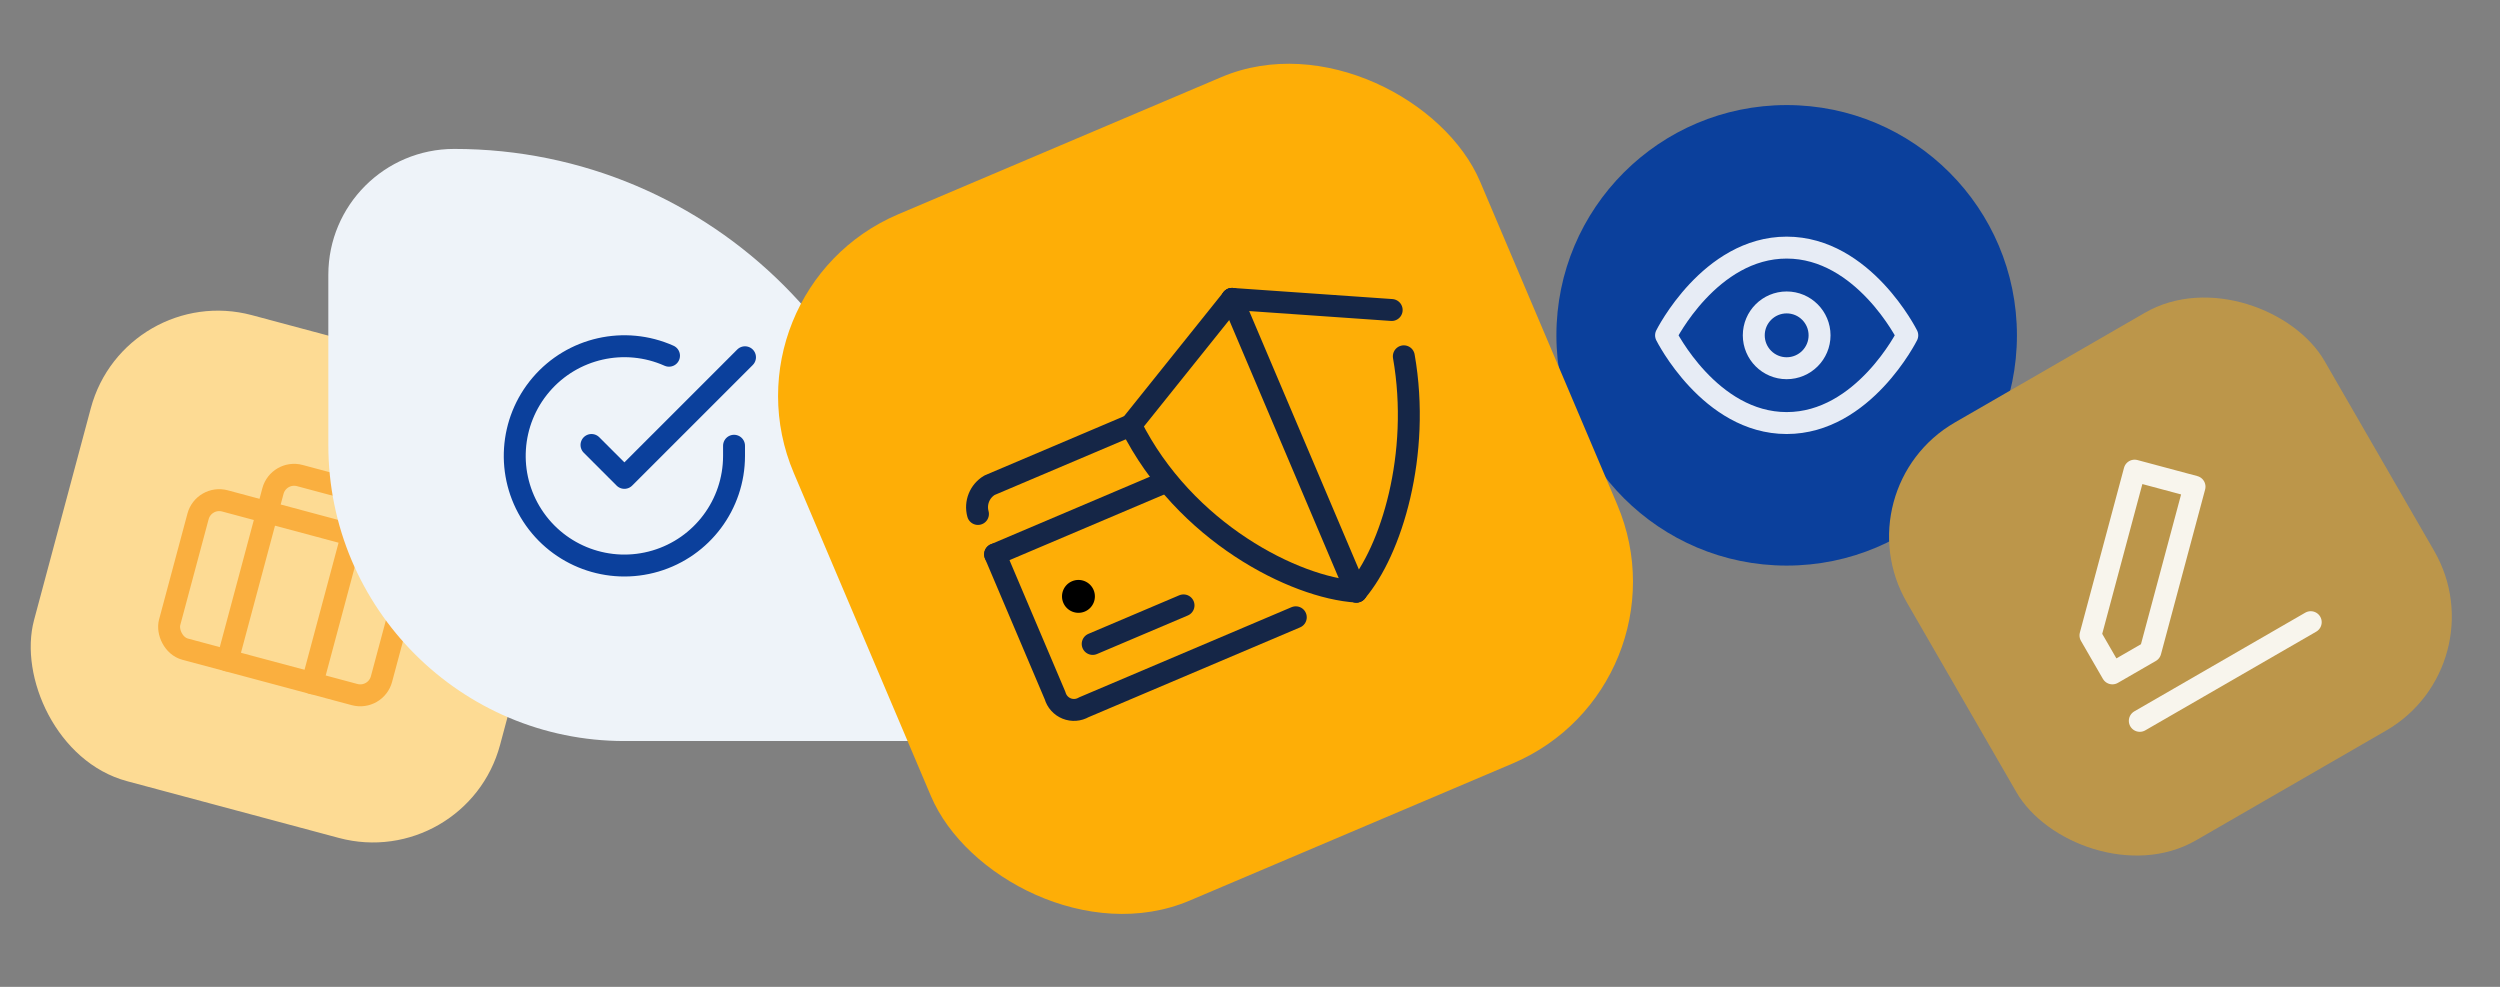 <svg width="228" height="90" viewBox="0 0 228 90" fill="none" xmlns="http://www.w3.org/2000/svg">
<rect x="0" y="0" width="228" height="90" fill="#808080" stroke="none"/>
<g id="illustration">
<g id="4">
<rect id="background" x="11.388" y="25.638" width="44" height="44" rx="12" transform="rotate(15 11.388 25.638)" fill="#FDDB94"/>
<g id="icon">
<rect id="Rectangle-path" x="18.579" y="45.164" width="20" height="14" rx="2" transform="rotate(15 18.579 45.164)" stroke="#FAAF3F" stroke-width="2" stroke-linecap="round" stroke-linejoin="round"/>
<path id="Shape" d="M28.479 62.311L32.62 46.856C32.906 45.789 32.273 44.692 31.206 44.406L27.342 43.371C26.275 43.085 25.178 43.718 24.892 44.785L20.751 60.24" stroke="#FAAF3F" stroke-width="2" stroke-linecap="round" stroke-linejoin="round"/>
</g>
</g>
<g id="3">
<path id="Rectangle" d="M29.944 25.062C29.944 18.722 35.084 13.582 41.425 13.582V13.582C64.908 13.582 83.944 32.619 83.944 56.102V67.582H56.944C42.033 67.582 29.944 55.494 29.944 40.582V25.062Z" fill="#EEF3F9"/>
<g id="icon_2">
<path id="Shape_2" d="M66.944 40.652V41.582C66.942 46.011 64.027 49.91 59.78 51.166C55.533 52.422 50.966 50.734 48.555 47.019C46.145 43.304 46.465 38.446 49.343 35.079C52.22 31.712 56.969 30.64 61.014 32.442" stroke="#0B409C" stroke-width="2" stroke-linecap="round" stroke-linejoin="round"/>
<path id="Shape_3" d="M67.944 32.582L56.944 43.582L53.944 40.582" stroke="#0B409C" stroke-width="2" stroke-linecap="round" stroke-linejoin="round"/>
</g>
</g>
<g id="2">
<circle id="Oval" cx="162.944" cy="30.582" r="21" fill="#0B409C"/>
<g id="eye">
<path id="Shape_4" opacity="0.9" fill-rule="evenodd" clip-rule="evenodd" d="M151.944 30.582C151.944 30.582 155.944 22.582 162.944 22.582C169.944 22.582 173.944 30.582 173.944 30.582C173.944 30.582 169.944 38.582 162.944 38.582C155.944 38.582 151.944 30.582 151.944 30.582Z" stroke="white" stroke-width="2" stroke-linecap="round" stroke-linejoin="round"/>
<circle id="Oval_2" opacity="0.9" cx="162.944" cy="30.582" r="3" stroke="white" stroke-width="2" stroke-linecap="round" stroke-linejoin="round"/>
</g>
</g>
<g id="5">
<rect id="background_2" x="167.892" y="44.529" width="44" height="44" rx="12" transform="rotate(-30 167.892 44.529)" fill="#BC964A"/>
<g id="icon_3" opacity="0.9">
<path id="Shape_5" fill-rule="evenodd" clip-rule="evenodd" d="M194.676 42.922L200.141 44.386L196.114 59.412L192.65 61.412L190.65 57.948L194.676 42.922V42.922Z" stroke="white" stroke-width="2" stroke-linecap="round" stroke-linejoin="round"/>
<path id="Shape_6" d="M195.15 65.742L210.739 56.742" stroke="white" stroke-width="2" stroke-linecap="round" stroke-linejoin="round"/>
</g>
</g>
<g id="1">
<g id="background_3">
<rect id="background_4" x="65.362" y="26.57" width="68" height="68" rx="18" transform="rotate(-23 65.362 26.57)" fill="#FEAE06"/>
</g>
<g id="icon_4">
<circle id="Oval_3" cx="98.355" cy="54.39" r="1.5" transform="rotate(-23 98.355 54.39)" fill="black"/>
<path id="Shape_7" d="M106.401 43.913L90.753 50.556" stroke="#152647" stroke-width="2" stroke-linecap="round" stroke-linejoin="round"/>
<path id="Shape_8" d="M107.938 55.211L99.653 58.727" stroke="#152647" stroke-width="2" stroke-linecap="round" stroke-linejoin="round"/>
<path id="Shape_9" d="M118.176 56.297L98.846 64.502C98.368 64.78 97.788 64.822 97.275 64.615C96.762 64.407 96.374 63.975 96.223 63.443L90.753 50.556" stroke="#152647" stroke-width="2" stroke-linecap="round" stroke-linejoin="round"/>
<path id="Shape_10" d="M89.19 46.874C88.911 45.861 89.345 44.786 90.249 44.251L103.137 38.781" stroke="#152647" stroke-width="2" stroke-linecap="round" stroke-linejoin="round"/>
<path id="Shape_11" d="M123.699 53.953C118.12 53.605 108.033 48.576 103.136 38.781L112.368 27.258" stroke="#152647" stroke-width="2" stroke-linecap="round" stroke-linejoin="round"/>
<path id="Shape_12" d="M126.921 28.272L112.368 27.258" stroke="#152647" stroke-width="2" stroke-linecap="round" stroke-linejoin="round"/>
<path id="Shape_13" d="M123.699 53.953C126.869 50.261 129.599 41.465 128.029 32.495" stroke="#152647" stroke-width="2" stroke-linecap="round" stroke-linejoin="round"/>
<path id="Shape_14" d="M112.368 27.258L123.699 53.953" stroke="#152647" stroke-width="2" stroke-linecap="round" stroke-linejoin="round"/>
</g>
</g>
</g>
</svg>
